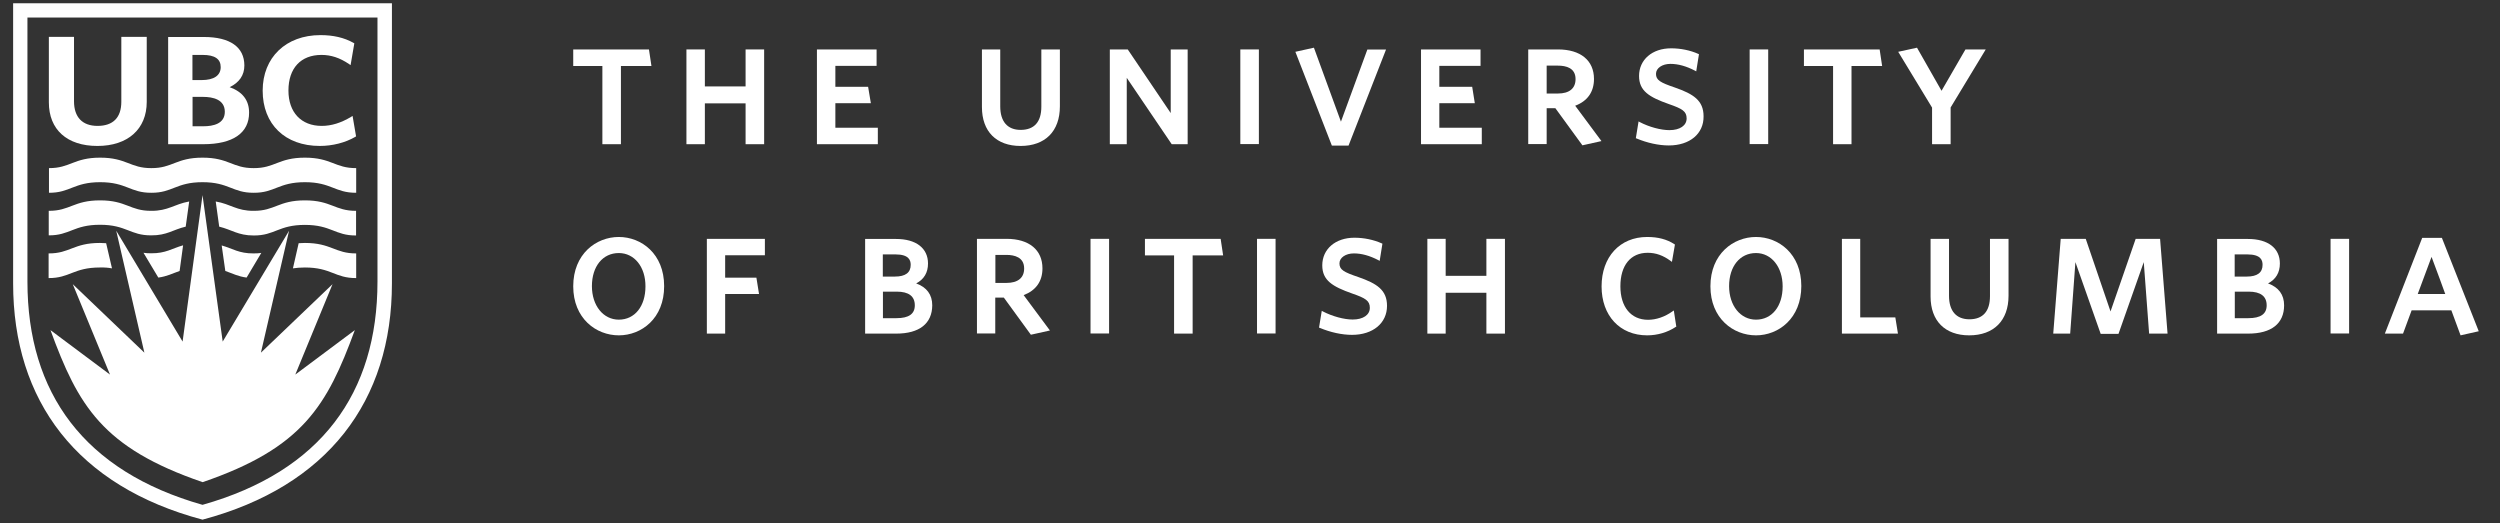 <?xml version="1.0" encoding="UTF-8"?>
<svg xmlns="http://www.w3.org/2000/svg" width="239" height="50" viewBox="0 0 239 50" fill="none">
  <rect x="0" y="0" width="239" height="50" fill="#333333" stroke="none"/>
  <g clip-path="url(#clip0_2049_1030)">
    <mask id="mask0_2049_1030" style="mask-type:luminance" maskUnits="userSpaceOnUse" x="0" y="-95" width="239" height="240">
      <path d="M238.159 -94.048H0.063V144.048H238.159V-94.048Z" fill="white"></path>
    </mask>
    <g mask="url(#mask0_2049_1030)">
      <path d="M19.361 18.655L21.29 32.655L27.635 22.059L24.944 33.714L31.79 27.167L28.23 35.81L33.921 31.56C31.266 38.774 28.968 42.81 19.373 46.095C9.778 42.81 7.468 38.774 4.825 31.56L10.516 35.81L6.956 27.167L13.802 33.714L11.111 22.059L17.456 32.655L19.361 18.655Z" fill="white"></path>
    </g>
    <mask id="mask1_2049_1030" style="mask-type:luminance" maskUnits="userSpaceOnUse" x="0" y="-95" width="239" height="240">
      <path d="M238.159 -94.048H0.063V144.048H238.159V-94.048Z" fill="white"></path>
    </mask>
    <g mask="url(#mask1_2049_1030)">
      <path d="M9.313 13.953C6.409 13.953 4.671 12.393 4.671 9.786V3.524H7.075V9.679C7.075 11.203 7.873 12.036 9.325 12.036C10.813 12.036 11.599 11.238 11.599 9.726V3.524H14.028V9.738C14.028 12.345 12.218 13.953 9.313 13.953Z" fill="white"></path>
    </g>
    <mask id="mask2_2049_1030" style="mask-type:luminance" maskUnits="userSpaceOnUse" x="0" y="-95" width="239" height="240">
      <path d="M238.159 -94.048H0.063V144.048H238.159V-94.048Z" fill="white"></path>
    </mask>
    <g mask="url(#mask2_2049_1030)">
      <path d="M19.444 13.786H16.075V3.536H19.492C21.992 3.536 23.361 4.5 23.361 6.262C23.361 7.19 22.873 7.893 21.956 8.333C23.183 8.774 23.813 9.583 23.813 10.762C23.825 12.702 22.278 13.786 19.444 13.786ZM18.409 12.071H19.444C20.385 12.071 21.492 11.833 21.492 10.69C21.492 9.512 20.361 9.262 19.409 9.262H18.409V12.071ZM18.409 7.655H19.278C20.456 7.655 21.099 7.214 21.099 6.417C21.099 5.631 20.528 5.25 19.373 5.25H18.397V7.655H18.409Z" fill="white"></path>
    </g>
    <mask id="mask3_2049_1030" style="mask-type:luminance" maskUnits="userSpaceOnUse" x="0" y="-95" width="239" height="240">
      <path d="M238.159 -94.048H0.063V144.048H238.159V-94.048Z" fill="white"></path>
    </mask>
    <g mask="url(#mask3_2049_1030)">
      <path d="M30.575 13.952C27.254 13.952 25.111 11.881 25.111 8.667C25.111 5.488 27.337 3.357 30.635 3.357C31.861 3.357 32.897 3.595 33.79 4.095L33.873 4.143L33.516 6.226L33.361 6.119C32.48 5.524 31.647 5.25 30.73 5.25C28.754 5.25 27.575 6.524 27.575 8.655C27.575 10.738 28.79 12.036 30.754 12.036C31.682 12.036 32.599 11.75 33.551 11.179L33.706 11.083L34.04 13.036L33.968 13.083C33.004 13.643 31.79 13.952 30.575 13.952Z" fill="white"></path>
    </g>
    <mask id="mask4_2049_1030" style="mask-type:luminance" maskUnits="userSpaceOnUse" x="0" y="-95" width="239" height="240">
      <path d="M238.159 -94.048H0.063V144.048H238.159V-94.048Z" fill="white"></path>
    </mask>
    <g mask="url(#mask4_2049_1030)">
      <path d="M19.361 48.262C8.04 45.048 2.623 37.572 2.623 26.917V1.679H36.087V26.917C36.087 37.583 30.683 45.06 19.361 48.262ZM1.254 0.31V27.083C1.254 38.333 7.373 46.488 19.361 49.679C31.337 46.488 37.468 38.333 37.468 27.083V0.31H1.254Z" fill="white"></path>
    </g>
    <mask id="mask5_2049_1030" style="mask-type:luminance" maskUnits="userSpaceOnUse" x="0" y="-95" width="239" height="240">
      <path d="M238.159 -94.048H0.063V144.048H238.159V-94.048Z" fill="white"></path>
    </mask>
    <g mask="url(#mask5_2049_1030)">
      <path d="M19.361 17.417C21.885 17.417 22.23 18.441 24.254 18.429C26.278 18.441 26.623 17.417 29.147 17.417C31.671 17.417 32.016 18.441 34.051 18.429V16.072C32.028 16.083 31.671 15.072 29.147 15.072C26.623 15.072 26.278 16.083 24.254 16.072C22.218 16.083 21.885 15.072 19.361 15.072C16.837 15.072 16.492 16.083 14.468 16.072C12.444 16.083 12.099 15.072 9.575 15.072C7.052 15.072 6.706 16.083 4.682 16.072V18.429C6.706 18.441 7.052 17.417 9.575 17.417C12.099 17.417 12.444 18.441 14.468 18.429C16.492 18.441 16.837 17.417 19.361 17.417Z" fill="white"></path>
    </g>
    <mask id="mask6_2049_1030" style="mask-type:luminance" maskUnits="userSpaceOnUse" x="0" y="-95" width="239" height="240">
      <path d="M238.159 -94.048H0.063V144.048H238.159V-94.048Z" fill="white"></path>
    </mask>
    <g mask="url(#mask6_2049_1030)">
      <path d="M20.956 21.667C22.171 21.964 22.754 22.512 24.254 22.512C26.278 22.524 26.623 21.5 29.147 21.5C31.671 21.5 32.016 22.524 34.04 22.512V20.155C32.016 20.167 31.671 19.155 29.147 19.155C26.623 19.155 26.278 20.167 24.254 20.155C22.623 20.167 22.075 19.512 20.623 19.262L20.956 21.667Z" fill="white"></path>
    </g>
    <mask id="mask7_2049_1030" style="mask-type:luminance" maskUnits="userSpaceOnUse" x="0" y="-95" width="239" height="240">
      <path d="M238.159 -94.048H0.063V144.048H238.159V-94.048Z" fill="white"></path>
    </mask>
    <g mask="url(#mask7_2049_1030)">
      <path d="M14.456 22.5C15.956 22.512 16.54 21.952 17.754 21.667L18.087 19.262C16.635 19.524 16.087 20.167 14.456 20.155C12.432 20.167 12.087 19.155 9.563 19.155C7.04 19.155 6.694 20.167 4.659 20.155V22.5C6.682 22.512 7.028 21.488 9.563 21.488C12.087 21.488 12.432 22.512 14.456 22.5Z" fill="white"></path>
    </g>
    <mask id="mask8_2049_1030" style="mask-type:luminance" maskUnits="userSpaceOnUse" x="0" y="-95" width="239" height="240">
      <path d="M238.159 -94.048H0.063V144.048H238.159V-94.048Z" fill="white"></path>
    </mask>
    <g mask="url(#mask8_2049_1030)">
      <path d="M21.54 25.905C22.23 26.143 22.754 26.429 23.575 26.536L24.98 24.179C24.766 24.214 24.516 24.226 24.242 24.226C22.849 24.238 22.242 23.762 21.194 23.464L21.54 25.905Z" fill="white"></path>
    </g>
    <mask id="mask9_2049_1030" style="mask-type:luminance" maskUnits="userSpaceOnUse" x="0" y="-95" width="239" height="240">
      <path d="M238.159 -94.048H0.063V144.048H238.159V-94.048Z" fill="white"></path>
    </mask>
    <g mask="url(#mask9_2049_1030)">
      <path d="M28.004 25.655C28.337 25.607 28.706 25.572 29.147 25.572C31.671 25.572 32.016 26.595 34.051 26.584V24.226C32.028 24.238 31.671 23.226 29.147 23.226C28.933 23.226 28.742 23.238 28.552 23.25L28.004 25.655Z" fill="white"></path>
    </g>
    <mask id="mask10_2049_1030" style="mask-type:luminance" maskUnits="userSpaceOnUse" x="0" y="-95" width="239" height="240">
      <path d="M238.159 -94.048H0.063V144.048H238.159V-94.048Z" fill="white"></path>
    </mask>
    <g mask="url(#mask10_2049_1030)">
      <path d="M10.706 25.655L10.147 23.25C9.956 23.238 9.766 23.226 9.552 23.226C7.028 23.226 6.682 24.238 4.647 24.226V26.584C6.671 26.595 7.028 25.572 9.552 25.572C10.004 25.56 10.385 25.595 10.706 25.655Z" fill="white"></path>
    </g>
    <mask id="mask11_2049_1030" style="mask-type:luminance" maskUnits="userSpaceOnUse" x="0" y="-95" width="239" height="240">
      <path d="M238.159 -94.048H0.063V144.048H238.159V-94.048Z" fill="white"></path>
    </mask>
    <g mask="url(#mask11_2049_1030)">
      <path d="M15.135 26.536C15.956 26.429 16.48 26.143 17.171 25.905L17.504 23.452C16.444 23.75 15.849 24.226 14.456 24.214C14.182 24.214 13.944 24.202 13.718 24.167L15.135 26.536Z" fill="white"></path>
    </g>
    <mask id="mask12_2049_1030" style="mask-type:luminance" maskUnits="userSpaceOnUse" x="0" y="-95" width="239" height="240">
      <path d="M238.159 -94.048H0.063V144.048H238.159V-94.048Z" fill="white"></path>
    </mask>
    <g mask="url(#mask12_2049_1030)">
      <path d="M59.361 13.786H57.587V6.31H54.801V4.726H62.04L62.278 6.31H59.361V13.786Z" fill="white"></path>
    </g>
    <mask id="mask13_2049_1030" style="mask-type:luminance" maskUnits="userSpaceOnUse" x="0" y="-95" width="239" height="240">
      <path d="M238.159 -94.048H0.063V144.048H238.159V-94.048Z" fill="white"></path>
    </mask>
    <g mask="url(#mask13_2049_1030)">
      <path d="M73.052 13.786H71.278V9.881H67.385V13.786H65.623V4.726H67.385V8.262H71.278V4.726H73.052V13.786Z" fill="white"></path>
    </g>
    <mask id="mask14_2049_1030" style="mask-type:luminance" maskUnits="userSpaceOnUse" x="0" y="-95" width="239" height="240">
      <path d="M238.159 -94.048H0.063V144.048H238.159V-94.048Z" fill="white"></path>
    </mask>
    <g mask="url(#mask14_2049_1030)">
      <path d="M83.921 13.786H78.099V4.726H83.802V6.298H79.861V8.298H82.992L83.254 9.869H79.861V12.214H83.921V13.786Z" fill="white"></path>
    </g>
    <mask id="mask15_2049_1030" style="mask-type:luminance" maskUnits="userSpaceOnUse" x="0" y="-95" width="239" height="240">
      <path d="M238.159 -94.048H0.063V144.048H238.159V-94.048Z" fill="white"></path>
    </mask>
    <g mask="url(#mask15_2049_1030)">
      <path d="M97.563 13.953C95.254 13.953 93.873 12.572 93.873 10.238V4.726H95.623V10.167C95.623 11.619 96.313 12.417 97.575 12.417C98.873 12.417 99.552 11.655 99.552 10.203V4.726H101.325V10.167C101.325 12.548 99.921 13.953 97.563 13.953Z" fill="white"></path>
    </g>
    <mask id="mask16_2049_1030" style="mask-type:luminance" maskUnits="userSpaceOnUse" x="0" y="-95" width="239" height="240">
      <path d="M238.159 -94.048H0.063V144.048H238.159V-94.048Z" fill="white"></path>
    </mask>
    <g mask="url(#mask16_2049_1030)">
      <path d="M113.54 13.786H112.016L107.718 7.441V13.786H106.099V4.726H107.813L111.921 10.81V4.726H113.54V13.786Z" fill="white"></path>
    </g>
    <mask id="mask17_2049_1030" style="mask-type:luminance" maskUnits="userSpaceOnUse" x="0" y="-95" width="239" height="240">
      <path d="M238.159 -94.048H0.063V144.048H238.159V-94.048Z" fill="white"></path>
    </mask>
    <g mask="url(#mask17_2049_1030)">
      <path d="M120.349 4.726H118.575V13.774H120.349V4.726Z" fill="white"></path>
    </g>
    <mask id="mask18_2049_1030" style="mask-type:luminance" maskUnits="userSpaceOnUse" x="0" y="-95" width="239" height="240">
      <path d="M238.159 -94.048H0.063V144.048H238.159V-94.048Z" fill="white"></path>
    </mask>
    <g mask="url(#mask18_2049_1030)">
      <path d="M128.921 13.917H127.325L123.837 4.952L125.611 4.56L128.194 11.631L130.718 4.738H132.504L128.921 13.917Z" fill="white"></path>
    </g>
    <mask id="mask19_2049_1030" style="mask-type:luminance" maskUnits="userSpaceOnUse" x="0" y="-95" width="239" height="240">
      <path d="M238.159 -94.048H0.063V144.048H238.159V-94.048Z" fill="white"></path>
    </mask>
    <g mask="url(#mask19_2049_1030)">
      <path d="M141.659 13.786H135.849V4.726H141.54V6.298H137.599V8.298H140.742L140.992 9.869H137.599V12.214H141.659V13.786Z" fill="white"></path>
    </g>
    <mask id="mask20_2049_1030" style="mask-type:luminance" maskUnits="userSpaceOnUse" x="0" y="-95" width="239" height="240">
      <path d="M238.159 -94.048H0.063V144.048H238.159V-94.048Z" fill="white"></path>
    </mask>
    <g mask="url(#mask20_2049_1030)">
      <path d="M147.861 8.941H148.932C150.028 8.941 150.623 8.453 150.623 7.56C150.623 6.488 149.706 6.274 148.932 6.274H147.861V8.941ZM151.278 13.893L148.694 10.345H147.861V13.774H146.099V4.726H148.944C151.099 4.726 152.385 5.774 152.385 7.548C152.385 8.786 151.766 9.667 150.587 10.107L153.099 13.488L151.278 13.893Z" fill="white"></path>
    </g>
    <mask id="mask21_2049_1030" style="mask-type:luminance" maskUnits="userSpaceOnUse" x="0" y="-95" width="239" height="240">
      <path d="M238.159 -94.048H0.063V144.048H238.159V-94.048Z" fill="white"></path>
    </mask>
    <g mask="url(#mask21_2049_1030)">
      <path d="M159.54 13.905C158.575 13.905 157.48 13.667 156.456 13.238L156.385 13.214L156.647 11.607L156.754 11.667C157.659 12.143 158.778 12.441 159.599 12.441C160.599 12.441 161.242 12 161.242 11.322C161.242 10.643 160.825 10.393 159.551 9.952C157.659 9.286 156.694 8.691 156.694 7.262C156.694 5.702 157.956 4.619 159.754 4.619C160.671 4.619 161.599 4.81 162.361 5.155L162.421 5.179L162.159 6.822L162.052 6.762C161.206 6.322 160.432 6.107 159.694 6.107C158.909 6.107 158.313 6.512 158.313 7.06C158.313 7.667 158.73 7.893 160.123 8.369C161.897 8.988 162.861 9.607 162.861 11.119C162.885 12.786 161.54 13.905 159.54 13.905Z" fill="white"></path>
    </g>
    <mask id="mask22_2049_1030" style="mask-type:luminance" maskUnits="userSpaceOnUse" x="0" y="-95" width="239" height="240">
      <path d="M238.159 -94.048H0.063V144.048H238.159V-94.048Z" fill="white"></path>
    </mask>
    <g mask="url(#mask22_2049_1030)">
      <path d="M169.04 4.726H167.266V13.774H169.04V4.726Z" fill="white"></path>
    </g>
    <mask id="mask23_2049_1030" style="mask-type:luminance" maskUnits="userSpaceOnUse" x="0" y="-95" width="239" height="240">
      <path d="M238.159 -94.048H0.063V144.048H238.159V-94.048Z" fill="white"></path>
    </mask>
    <g mask="url(#mask23_2049_1030)">
      <path d="M177.004 13.786H175.242V6.31H172.456V4.726H179.694L179.932 6.31H177.004V13.786Z" fill="white"></path>
    </g>
    <mask id="mask24_2049_1030" style="mask-type:luminance" maskUnits="userSpaceOnUse" x="0" y="-95" width="239" height="240">
      <path d="M238.159 -94.048H0.063V144.048H238.159V-94.048Z" fill="white"></path>
    </mask>
    <g mask="url(#mask24_2049_1030)">
      <path d="M186.48 13.786H184.706V10.286L181.468 4.952L183.266 4.56L185.611 8.679L187.897 4.726H189.837L186.48 10.274V13.786Z" fill="white"></path>
    </g>
    <mask id="mask25_2049_1030" style="mask-type:luminance" maskUnits="userSpaceOnUse" x="0" y="-95" width="239" height="240">
      <path d="M238.159 -94.048H0.063V144.048H238.159V-94.048Z" fill="white"></path>
    </mask>
    <g mask="url(#mask25_2049_1030)">
      <path d="M59.159 24.191C57.623 24.191 56.587 25.464 56.587 27.357C56.587 29.214 57.671 30.559 59.159 30.559C60.682 30.559 61.706 29.286 61.706 27.381C61.718 25.524 60.647 24.191 59.159 24.191ZM59.159 32.059C56.992 32.059 54.801 30.452 54.801 27.369C54.801 24.274 56.992 22.655 59.159 22.655C61.313 22.655 63.492 24.262 63.492 27.345C63.504 30.441 61.325 32.059 59.159 32.059Z" fill="white"></path>
    </g>
    <mask id="mask26_2049_1030" style="mask-type:luminance" maskUnits="userSpaceOnUse" x="0" y="-95" width="239" height="240">
      <path d="M238.159 -94.048H0.063V144.048H238.159V-94.048Z" fill="white"></path>
    </mask>
    <g mask="url(#mask26_2049_1030)">
      <path d="M69.325 31.893H67.575V22.833H73.123V24.405H69.325V26.547H72.313L72.563 28.107H69.325V31.893Z" fill="white"></path>
    </g>
    <mask id="mask27_2049_1030" style="mask-type:luminance" maskUnits="userSpaceOnUse" x="0" y="-95" width="239" height="240">
      <path d="M238.159 -94.048H0.063V144.048H238.159V-94.048Z" fill="white"></path>
    </mask>
    <g mask="url(#mask27_2049_1030)">
      <path d="M84.397 26.44H85.552C86.563 26.44 87.063 26.059 87.063 25.321C87.063 24.893 86.909 24.321 85.599 24.321H84.397V26.44ZM84.397 30.417H85.706C86.885 30.417 87.456 30.012 87.456 29.19C87.456 28.321 86.873 27.881 85.73 27.881H84.409V30.417H84.397ZM85.683 31.893H82.706V22.845H85.671C87.575 22.845 88.718 23.726 88.718 25.191C88.718 26.059 88.337 26.702 87.587 27.095C88.599 27.464 89.123 28.167 89.123 29.19C89.111 30.928 87.897 31.893 85.683 31.893Z" fill="white"></path>
    </g>
    <mask id="mask28_2049_1030" style="mask-type:luminance" maskUnits="userSpaceOnUse" x="0" y="-95" width="239" height="240">
      <path d="M238.159 -94.048H0.063V144.048H238.159V-94.048Z" fill="white"></path>
    </mask>
    <g mask="url(#mask28_2049_1030)">
      <path d="M95.159 27.047H96.218C97.313 27.047 97.909 26.559 97.909 25.667C97.909 24.595 96.992 24.369 96.218 24.369H95.159V27.047ZM98.552 32L95.968 28.452H95.147V31.881H93.397V22.833H96.23C98.385 22.833 99.659 23.893 99.659 25.655C99.659 26.893 99.04 27.762 97.861 28.214L100.373 31.595L98.552 32Z" fill="white"></path>
    </g>
    <mask id="mask29_2049_1030" style="mask-type:luminance" maskUnits="userSpaceOnUse" x="0" y="-95" width="239" height="240">
      <path d="M238.159 -94.048H0.063V144.048H238.159V-94.048Z" fill="white"></path>
    </mask>
    <g mask="url(#mask29_2049_1030)">
      <path d="M106.028 22.833H104.254V31.881H106.028V22.833Z" fill="white"></path>
    </g>
    <mask id="mask30_2049_1030" style="mask-type:luminance" maskUnits="userSpaceOnUse" x="0" y="-95" width="239" height="240">
      <path d="M238.159 -94.048H0.063V144.048H238.159V-94.048Z" fill="white"></path>
    </mask>
    <g mask="url(#mask30_2049_1030)">
      <path d="M114.016 31.893H112.242V24.417H109.456V22.833H116.694L116.932 24.417H114.016V31.893Z" fill="white"></path>
    </g>
    <mask id="mask31_2049_1030" style="mask-type:luminance" maskUnits="userSpaceOnUse" x="0" y="-95" width="239" height="240">
      <path d="M238.159 -94.048H0.063V144.048H238.159V-94.048Z" fill="white"></path>
    </mask>
    <g mask="url(#mask31_2049_1030)">
      <path d="M121.944 22.833H120.171V31.881H121.944V22.833Z" fill="white"></path>
    </g>
    <mask id="mask32_2049_1030" style="mask-type:luminance" maskUnits="userSpaceOnUse" x="0" y="-95" width="239" height="240">
      <path d="M238.159 -94.048H0.063V144.048H238.159V-94.048Z" fill="white"></path>
    </mask>
    <g mask="url(#mask32_2049_1030)">
      <path d="M129.254 32.012C128.29 32.012 127.194 31.774 126.171 31.345L126.099 31.321L126.361 29.714L126.468 29.774C127.385 30.25 128.504 30.547 129.313 30.547C130.313 30.547 130.956 30.107 130.956 29.428C130.956 28.75 130.54 28.5 129.266 28.059C127.373 27.393 126.409 26.797 126.409 25.369C126.409 23.809 127.671 22.726 129.48 22.726C130.397 22.726 131.313 22.917 132.087 23.262L132.159 23.297L131.897 24.94L131.79 24.881C130.944 24.44 130.171 24.226 129.432 24.226C128.647 24.226 128.052 24.631 128.052 25.178C128.052 25.786 128.456 26.012 129.861 26.488C131.635 27.107 132.599 27.726 132.599 29.238C132.599 30.893 131.254 32.012 129.254 32.012Z" fill="white"></path>
    </g>
    <mask id="mask33_2049_1030" style="mask-type:luminance" maskUnits="userSpaceOnUse" x="0" y="-95" width="239" height="240">
      <path d="M238.159 -94.048H0.063V144.048H238.159V-94.048Z" fill="white"></path>
    </mask>
    <g mask="url(#mask33_2049_1030)">
      <path d="M143.873 31.893H142.099V27.988H138.206V31.893H136.456V22.833H138.206V26.369H142.099V22.833H143.873V31.893Z" fill="white"></path>
    </g>
    <mask id="mask34_2049_1030" style="mask-type:luminance" maskUnits="userSpaceOnUse" x="0" y="-95" width="239" height="240">
      <path d="M238.159 -94.048H0.063V144.048H238.159V-94.048Z" fill="white"></path>
    </mask>
    <g mask="url(#mask34_2049_1030)">
      <path d="M157.468 32.059C154.861 32.059 153.111 30.179 153.111 27.381C153.111 24.559 154.861 22.655 157.468 22.655C158.504 22.655 159.337 22.869 160.075 23.345L160.123 23.381L159.837 25.036L159.718 24.952C159.004 24.417 158.301 24.167 157.516 24.167C155.885 24.167 154.909 25.369 154.909 27.369C154.909 29.345 155.921 30.572 157.551 30.572C158.325 30.572 159.147 30.298 159.897 29.762L160.016 29.679L160.254 31.226L160.206 31.25C159.421 31.774 158.456 32.059 157.468 32.059Z" fill="white"></path>
    </g>
    <mask id="mask35_2049_1030" style="mask-type:luminance" maskUnits="userSpaceOnUse" x="0" y="-95" width="239" height="240">
      <path d="M238.159 -94.048H0.063V144.048H238.159V-94.048Z" fill="white"></path>
    </mask>
    <g mask="url(#mask35_2049_1030)">
      <path d="M167.873 24.191C166.337 24.191 165.302 25.464 165.302 27.357C165.302 29.214 166.385 30.559 167.873 30.559C169.397 30.559 170.421 29.286 170.421 27.381C170.421 25.524 169.349 24.191 167.873 24.191ZM167.873 32.059C165.706 32.059 163.516 30.452 163.516 27.369C163.516 24.274 165.706 22.655 167.873 22.655C170.028 22.655 172.206 24.262 172.206 27.345C172.206 30.441 170.028 32.059 167.873 32.059Z" fill="white"></path>
    </g>
    <mask id="mask36_2049_1030" style="mask-type:luminance" maskUnits="userSpaceOnUse" x="0" y="-95" width="239" height="240">
      <path d="M238.159 -94.048H0.063V144.048H238.159V-94.048Z" fill="white"></path>
    </mask>
    <g mask="url(#mask36_2049_1030)">
      <path d="M181.444 31.893H176.087V22.833H177.837V30.345H181.194L181.444 31.893Z" fill="white"></path>
    </g>
    <mask id="mask37_2049_1030" style="mask-type:luminance" maskUnits="userSpaceOnUse" x="0" y="-95" width="239" height="240">
      <path d="M238.159 -94.048H0.063V144.048H238.159V-94.048Z" fill="white"></path>
    </mask>
    <g mask="url(#mask37_2049_1030)">
      <path d="M188.254 32.059C185.944 32.059 184.563 30.678 184.563 28.345V22.833H186.325V28.274C186.325 29.726 187.016 30.524 188.278 30.524C189.563 30.524 190.242 29.762 190.242 28.309V22.833H192.016V28.274C192.016 30.643 190.611 32.059 188.254 32.059Z" fill="white"></path>
    </g>
    <mask id="mask38_2049_1030" style="mask-type:luminance" maskUnits="userSpaceOnUse" x="0" y="-95" width="239" height="240">
      <path d="M238.159 -94.048H0.063V144.048H238.159V-94.048Z" fill="white"></path>
    </mask>
    <g mask="url(#mask38_2049_1030)">
      <path d="M202.528 31.917H200.825L198.409 25.059L197.909 31.893H196.29L197.004 22.833H199.397L201.766 29.774L204.171 22.833H206.504L207.218 31.893H205.456L204.944 25.059L202.528 31.917Z" fill="white"></path>
    </g>
    <mask id="mask39_2049_1030" style="mask-type:luminance" maskUnits="userSpaceOnUse" x="0" y="-95" width="239" height="240">
      <path d="M238.159 -94.048H0.063V144.048H238.159V-94.048Z" fill="white"></path>
    </mask>
    <g mask="url(#mask39_2049_1030)">
      <path d="M213.635 26.44H214.79C215.801 26.44 216.301 26.059 216.301 25.321C216.301 24.893 216.159 24.321 214.837 24.321H213.635V26.44ZM213.635 30.417H214.944C216.123 30.417 216.694 30.012 216.694 29.19C216.694 28.321 216.111 27.881 214.968 27.881H213.647V30.417H213.635ZM214.932 31.893H211.956V22.845H214.909C216.825 22.845 217.956 23.726 217.956 25.191C217.956 26.059 217.575 26.702 216.825 27.095C217.837 27.464 218.361 28.167 218.361 29.19C218.361 30.928 217.147 31.893 214.932 31.893Z" fill="white"></path>
    </g>
    <mask id="mask40_2049_1030" style="mask-type:luminance" maskUnits="userSpaceOnUse" x="0" y="-95" width="239" height="240">
      <path d="M238.159 -94.048H0.063V144.048H238.159V-94.048Z" fill="white"></path>
    </mask>
    <g mask="url(#mask40_2049_1030)">
      <path d="M224.575 22.833H222.802V31.881H224.575V22.833Z" fill="white"></path>
    </g>
    <mask id="mask41_2049_1030" style="mask-type:luminance" maskUnits="userSpaceOnUse" x="0" y="-95" width="239" height="240">
      <path d="M238.159 -94.048H0.063V144.048H238.159V-94.048Z" fill="white"></path>
    </mask>
    <g mask="url(#mask41_2049_1030)">
      <path d="M231.135 28.107H233.766C233.611 27.643 232.944 25.869 232.456 24.559L231.135 28.107ZM235.23 32.059L234.349 29.667H230.552L229.73 31.893H227.992L231.563 22.738H233.444L236.968 31.667L235.23 32.059Z" fill="white"></path>
    </g>
  </g>
  <defs>
    <clipPath id="clip0_2049_1030">
      <rect width="238.095" height="50" fill="white" transform="translate(0.063)"></rect>
    </clipPath>
  </defs>
</svg>
